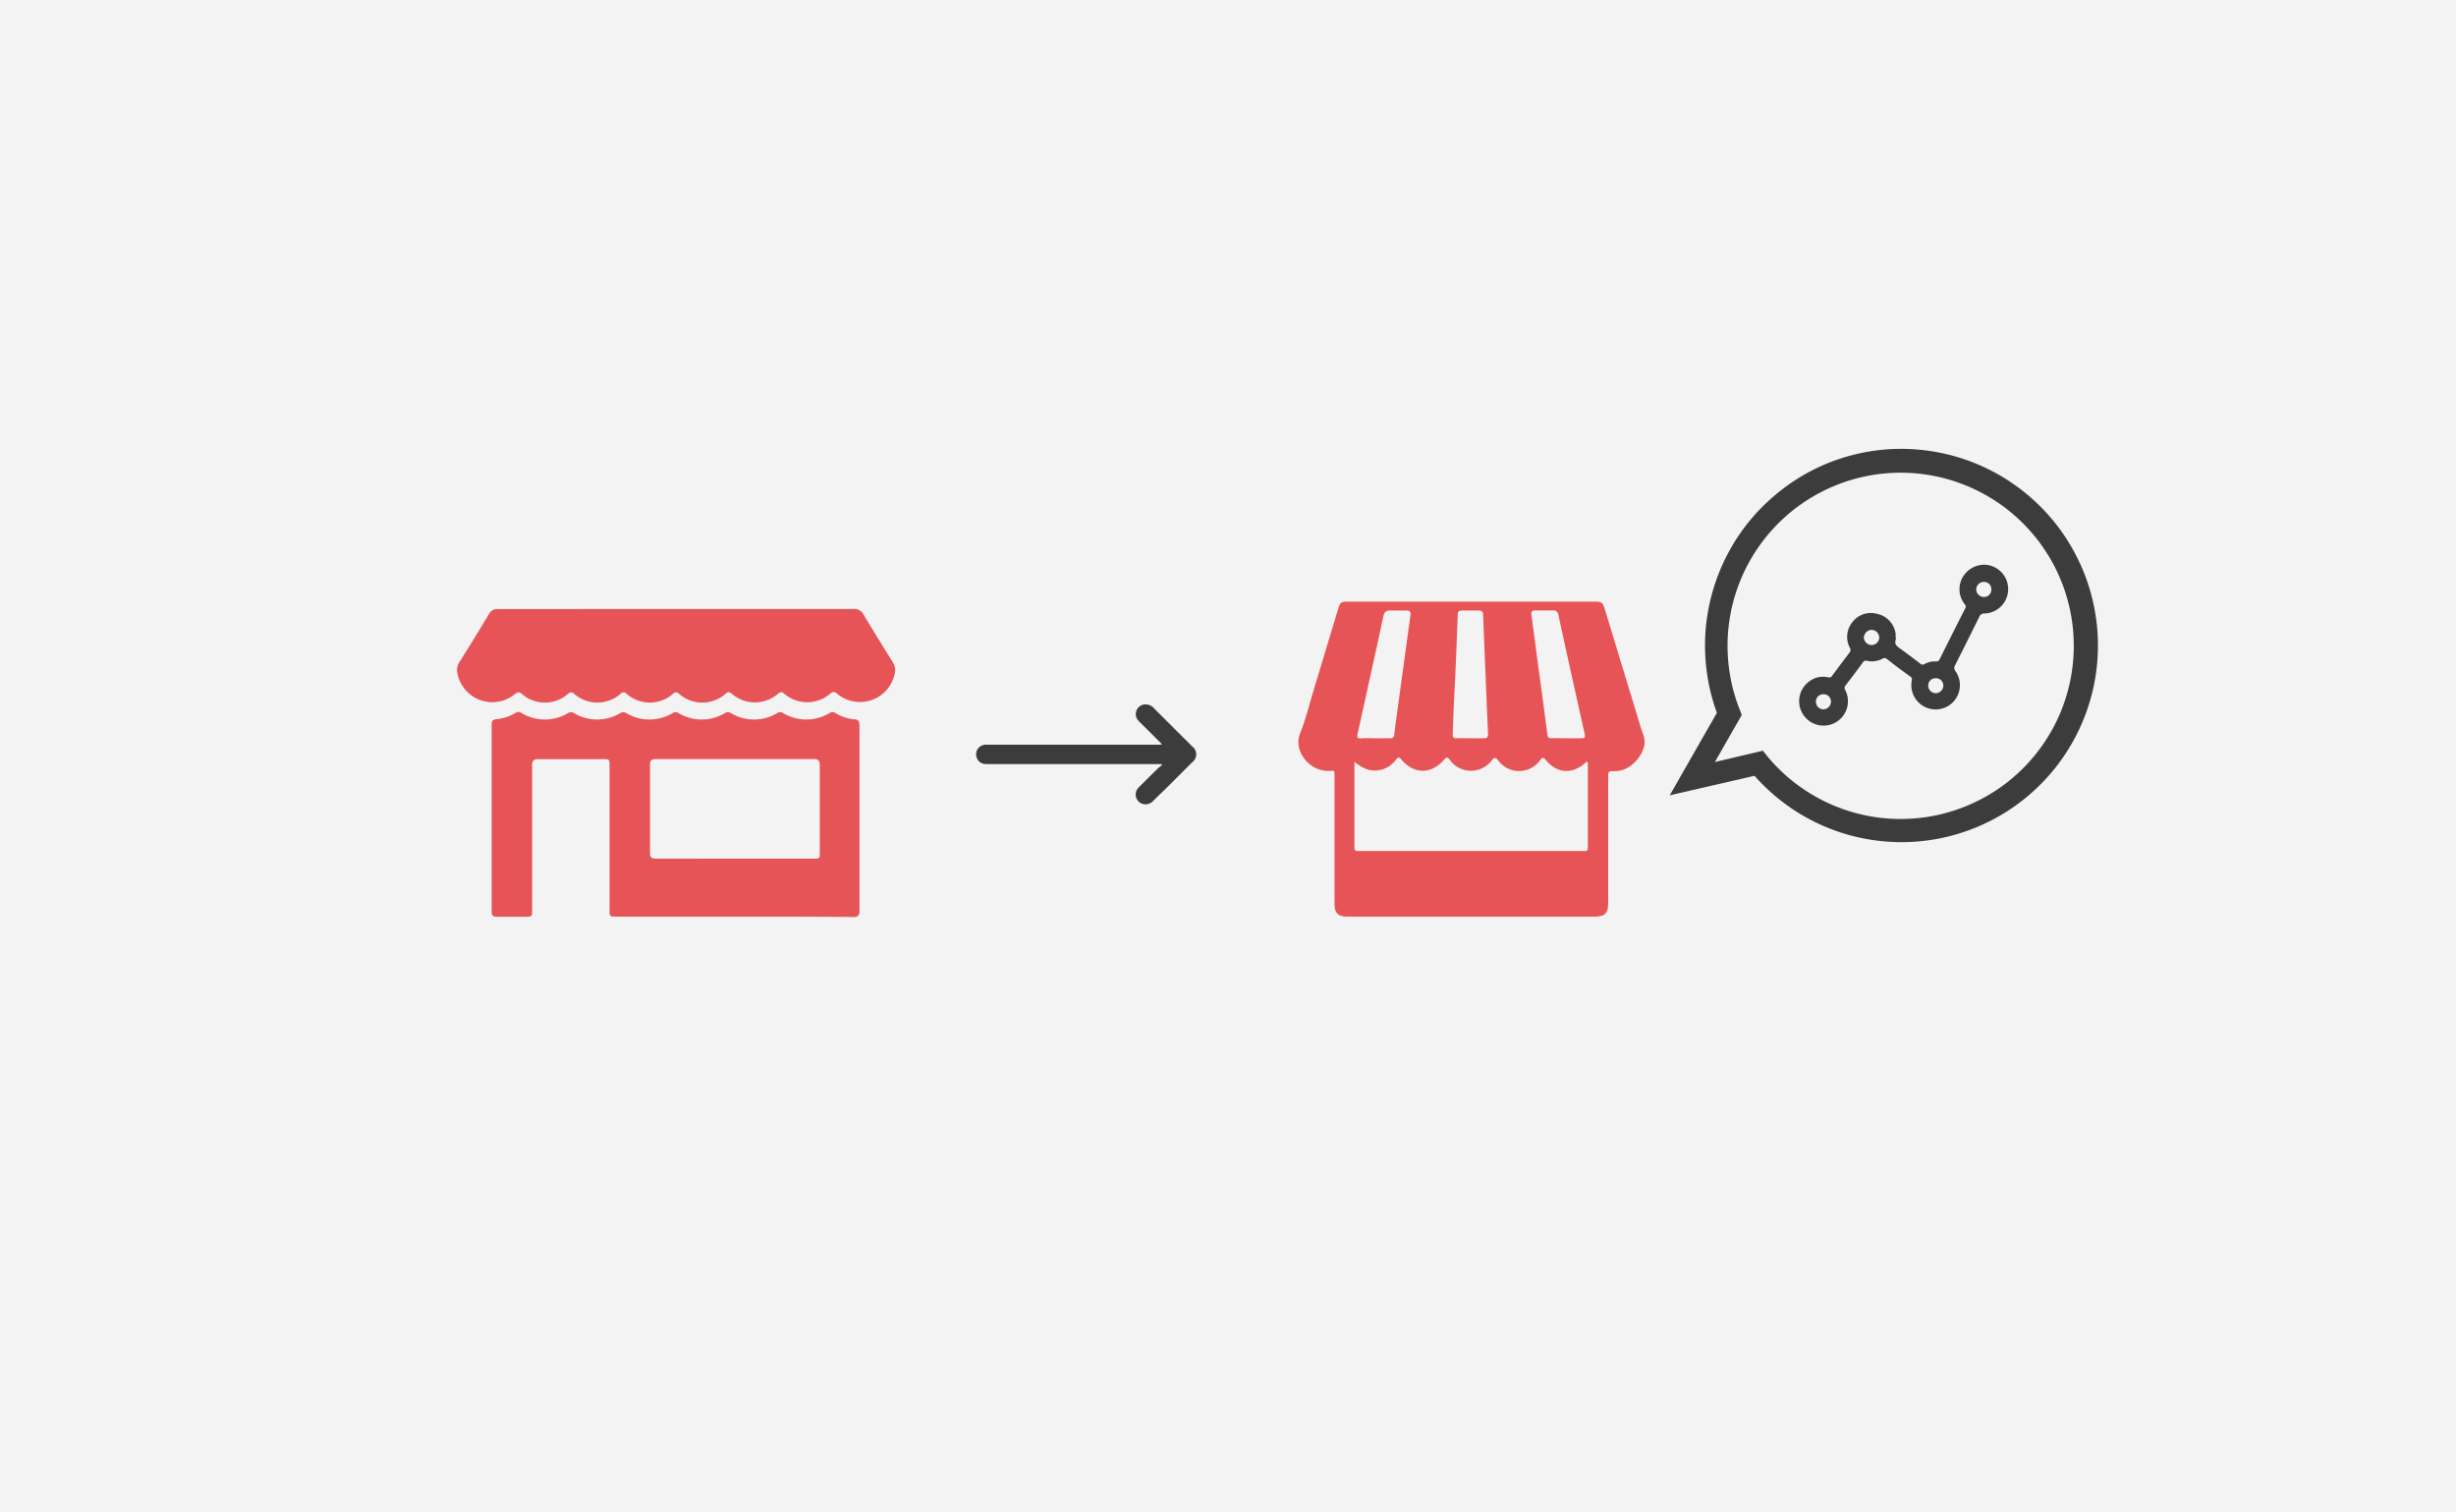 <svg id="レイヤー_1" data-name="レイヤー 1" xmlns="http://www.w3.org/2000/svg" viewBox="0 0 435.8 268.29"><defs><style>.cls-1{fill:#f3f3f3;}.cls-2{fill:#e75457;}.cls-3{fill:#3c3c3c;}</style></defs><title>アートボード 194_1</title><rect class="cls-1" width="435.8" height="268.29"/><path class="cls-2" d="M261.05,162.64h-22c-1.62,0-2.25-.63-2.25-2.28V137.65c0-.94,0-.94-.93-.85a5.45,5.45,0,0,1-5.07-3.29,4.29,4.29,0,0,1,0-3.64c.92-2.39,1.54-4.9,2.28-7.36q2.19-7.24,4.37-14.49c.35-1.15.53-1.27,1.75-1.27h43.7c1.33,0,1.49.11,1.88,1.4l6.42,21.09c.31,1,.86,2,.54,3.19-.63,2.42-2.94,4.45-5.18,4.39-1.2,0-1.2,0-1.2,1.21v22.21c0,1.82-.59,2.4-2.43,2.4Zm-20.71-27.48V150c0,1,0,1,1,1h39.81c.44.05.61-.14.6-.58s0-1,0-1.51c0-4.38,0-8.75,0-13.13,0-.2.1-.46-.15-.58s-.24.13-.35.22c-2.35,2-5,1.83-7-.61-.37-.46-.54-.46-.91,0a4.6,4.6,0,0,1-7.54.06c-.48-.58-.67-.44-1.07,0a4.61,4.61,0,0,1-7.5-.08c-.41-.51-.57-.45-1,0-2.2,2.62-5.34,2.62-7.54,0-.41-.5-.58-.45-1,0a4.6,4.6,0,0,1-5,1.75A7.08,7.08,0,0,1,240.34,135.16ZM278,131c.87,0,1.73,0,2.6,0,.62,0,.72-.2.59-.76q-2.36-10.58-4.67-21.15a.86.86,0,0,0-1-.78c-1,0-2,0-3,0-.76,0-.86.17-.76.92l1.11,8.34c.58,4.28,1.16,8.56,1.71,12.84.06.43.23.58.64.58C276.21,130.94,277.12,131,278,131Zm-34,0c.87,0,1.73,0,2.6,0,.55,0,.77-.2.82-.74.08-.88.21-1.76.33-2.64q1.26-9.24,2.53-18.47c.08-.6-.15-.84-.74-.83-1,0-1.92,0-2.88,0-.75,0-1,.28-1.19,1-.84,4-1.72,7.93-2.59,11.89-.66,3-1.31,6-2,9.07-.12.56,0,.78.6.75C242.37,130.92,243.21,131,244.05,131Zm16.85,0c.77,0,1.54,0,2.3,0s.93-.18.89-.89c-.17-3.45-.3-6.91-.44-10.36s-.31-7.1-.43-10.65c0-.61-.29-.79-.84-.78-.89,0-1.78,0-2.67,0s-1,.14-1,1c-.11,2.62-.19,5.23-.31,7.85-.12,2.82-.27,5.65-.4,8.48-.07,1.56-.11,3.12-.18,4.68,0,.5.17.69.67.67C259.26,130.93,260.08,131,260.9,131Z"/><path class="cls-3" d="M337.5,149.43a35.36,35.36,0,0,1-4.1-.24,34.7,34.7,0,0,1-22.07-11.54l-15.05,3.47,8.37-14.64a34.89,34.89,0,0,1,11.13-39.29,34.6,34.6,0,0,1,25.68-7.3h0a34.89,34.89,0,0,1-4,69.54ZM312.82,133.2l.79,1a30.72,30.72,0,1,0-4.89-8.24l.35.89-4.78,8.36Z"/><path class="cls-2" d="M130.41,162.64h-21c-1.24,0-1.25,0-1.25-1.25V135.94c0-1.24,0-1.24-1.22-1.24-3.8,0-7.59,0-11.39,0-.86,0-1.13.23-1.13,1.12,0,8.51,0,17,0,25.53,0,1.31,0,1.31-1.27,1.31-1.67,0-3.34,0-5,0-.65,0-.91-.22-.91-.9q0-16.6,0-33.21c0-.62.22-.9.81-.94a7.86,7.86,0,0,0,3.49-1.16.86.86,0,0,1,1,.06,8,8,0,0,0,8.28,0,.92.92,0,0,1,1,0,8,8,0,0,0,8.28,0,.9.9,0,0,1,1,0,8,8,0,0,0,8.28,0,.92.92,0,0,1,1,0,8,8,0,0,0,8.28,0,.92.92,0,0,1,1,0,8,8,0,0,0,8.28,0,.9.9,0,0,1,1,0,8,8,0,0,0,8.28,0,.84.84,0,0,1,1,0,7.92,7.92,0,0,0,3.41,1.13c.68,0,.88.39.88,1.06q0,16.47,0,32.95c0,.87-.33,1.06-1.12,1.06C144.5,162.63,137.45,162.64,130.41,162.64Zm0-10.28H144.3c1.16,0,1.16,0,1.16-1.12,0-5.14,0-10.29,0-15.43,0-.85-.22-1.13-1.11-1.13q-14,0-27.92,0c-.81,0-1.09.21-1.09,1.06,0,5.2,0,10.4,0,15.6,0,.77.2,1,1,1C121.06,152.34,125.74,152.36,130.42,152.36Z"/><path class="cls-2" d="M119.94,108.05q15.78,0,31.57,0a1.76,1.76,0,0,1,1.72,1c1.7,2.84,3.44,5.65,5.19,8.45a2.62,2.62,0,0,1,.35,2,6.3,6.3,0,0,1-10.2,3.61.82.82,0,0,0-1.29,0,6.24,6.24,0,0,1-8.09,0c-.44-.37-.7-.4-1.16,0a6.23,6.23,0,0,1-8.15,0c-.43-.35-.69-.41-1.15,0a6.21,6.21,0,0,1-8.22,0,.7.7,0,0,0-1.09,0,6.23,6.23,0,0,1-8.22,0,.7.7,0,0,0-1.09,0,6.22,6.22,0,0,1-8.22,0,.7.7,0,0,0-1.09,0,6.22,6.22,0,0,1-8.22,0c-.47-.39-.72-.31-1.15,0a6.31,6.31,0,0,1-10.24-3.52,2.68,2.68,0,0,1,.34-2.13c1.78-2.83,3.53-5.66,5.24-8.52a1.63,1.63,0,0,1,1.6-.87Q104.17,108.06,119.94,108.05Z"/><path class="cls-3" d="M206.2,135.74a7,7,0,0,0-.72.58c-1.14,1.11-2.27,2.22-3.38,3.36a1.74,1.74,0,0,0,.36,2.84,1.81,1.81,0,0,0,2.18-.43c.66-.64,1.3-1.29,2-1.94l4.92-4.91a1.74,1.74,0,0,0,0-2.79l-6.74-6.72A2,2,0,0,0,203,125a1.72,1.72,0,0,0-1,2.87,8.21,8.21,0,0,0,.59.59l3.3,3.3c.09.08.17.18.27.29a1,1,0,0,1-.56.08H175.08a1.84,1.84,0,0,0-1.22.37,1.72,1.72,0,0,0,1.12,3.07h31.09Z"/><path class="cls-3" d="M336.39,113.11a1.07,1.07,0,0,1,0,.4c-.3.78.19,1.14.74,1.54,1.22.87,2.41,1.78,3.6,2.69a.62.62,0,0,0,.78.08,3.61,3.61,0,0,1,2-.46.63.63,0,0,0,.67-.4c1.5-3,3-6,4.53-9a.58.58,0,0,0-.06-.72,4.26,4.26,0,0,1-.27-5,4.38,4.38,0,0,1,4.25-2,4.33,4.33,0,0,1-.43,8.61.94.94,0,0,0-1,.61q-2.12,4.32-4.3,8.6a.86.86,0,0,0,.07,1,4.31,4.31,0,1,1-7.74,1.71.62.62,0,0,0-.26-.73c-1.39-1-2.76-2-4.13-3.1a.63.63,0,0,0-.78-.08,4,4,0,0,1-2.79.39.61.61,0,0,0-.7.26c-1,1.39-2.08,2.79-3.13,4.17a.65.65,0,0,0,0,.78,4.33,4.33,0,1,1-6.67-1.34,4.08,4.08,0,0,1,3.63-.94.57.57,0,0,0,.68-.25q1.54-2.09,3.1-4.13a.71.71,0,0,0,.07-.86,4.12,4.12,0,0,1,.5-4.61A4.06,4.06,0,0,1,333,108.9a4.19,4.19,0,0,1,3.31,3.25c0,.1.05.2.06.3v.66Zm-4.27,1.34a1.36,1.36,0,0,0,1.34-1.3,1.4,1.4,0,0,0-1.38-1.39,1.43,1.43,0,0,0-1.35,1.38A1.38,1.38,0,0,0,332.12,114.45Zm-8.58,8.73a1.29,1.29,0,0,0-1.32,1.34,1.35,1.35,0,0,0,1.35,1.34,1.36,1.36,0,0,0,1.32-1.37A1.28,1.28,0,0,0,323.54,123.18Zm29.81-18.58a1.29,1.29,0,0,0-1.33-1.35,1.36,1.36,0,0,0-1.35,1.35,1.38,1.38,0,0,0,1.33,1.33A1.3,1.3,0,0,0,353.35,104.6Zm-9.86,15.74a1.28,1.28,0,0,0-1.34,1.33A1.36,1.36,0,0,0,343.5,123a1.38,1.38,0,0,0,1.33-1.33A1.3,1.3,0,0,0,343.49,120.34Z"/></svg>